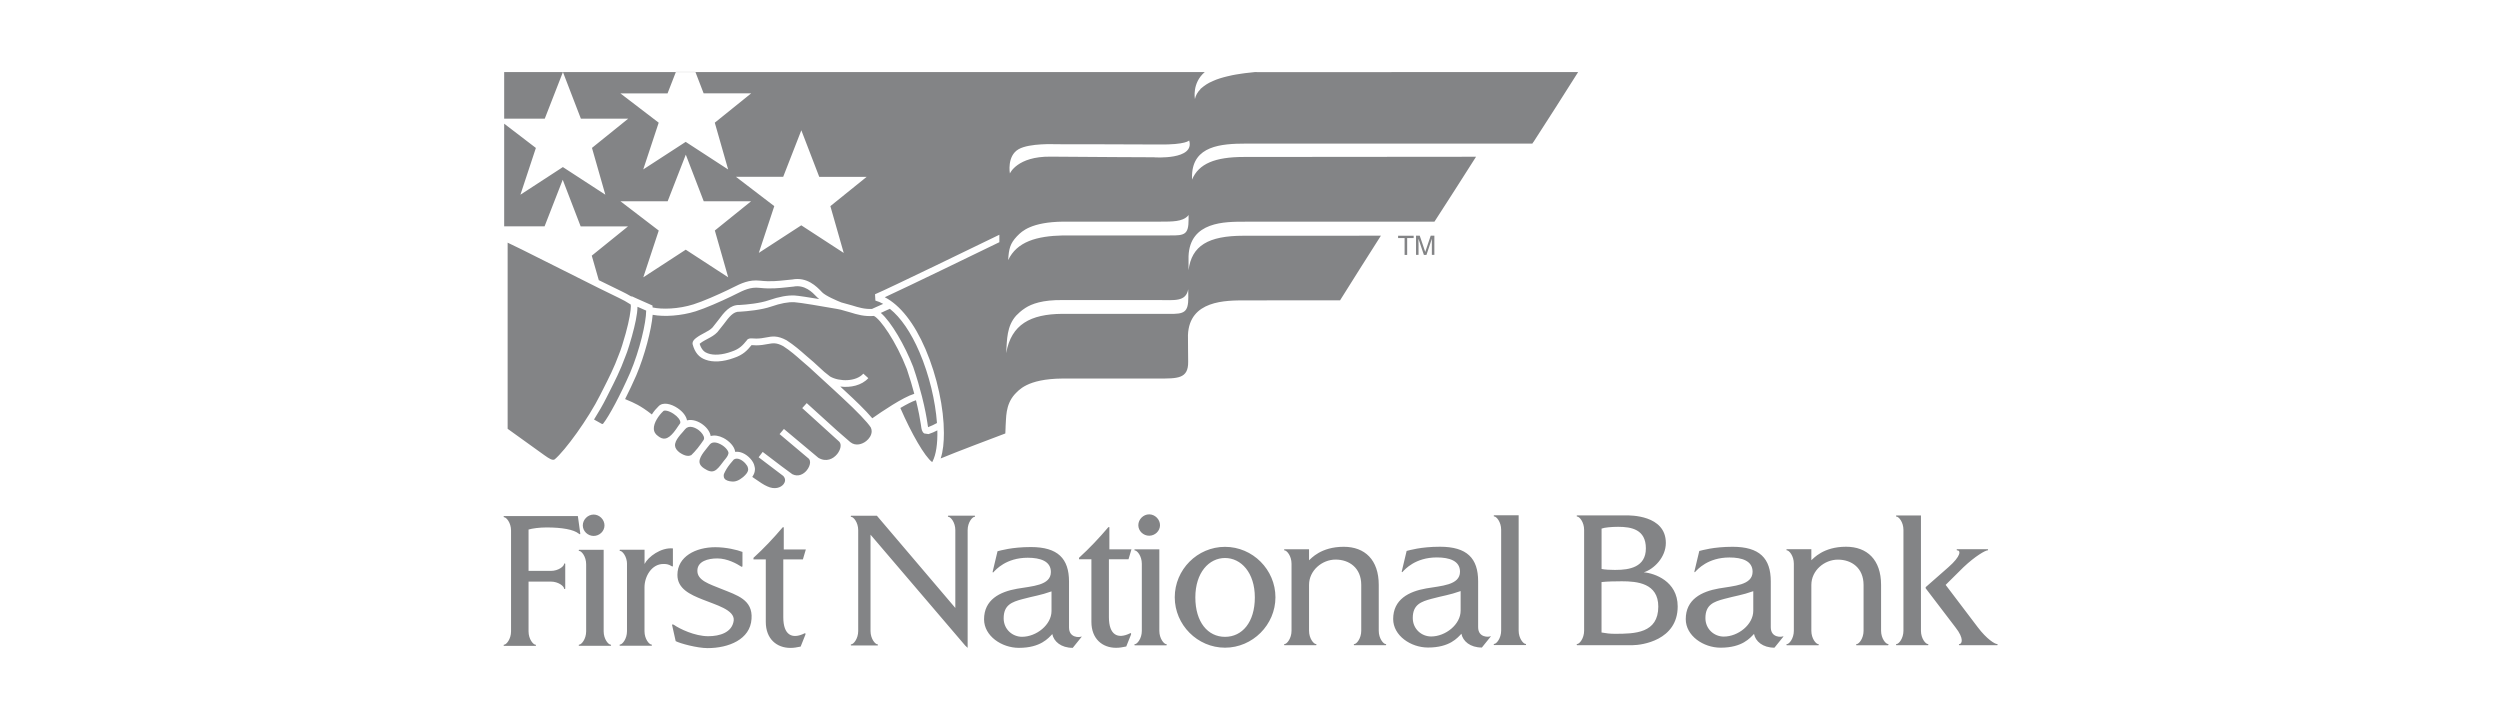 <svg width="278" height="80" viewBox="0 0 278 80" fill="none" xmlns="http://www.w3.org/2000/svg">
<path d="M166.928 58.909V70.123C166.928 70.986 166.403 71.604 166.152 71.604C166.082 71.604 166.082 71.732 166.152 71.732H169.65C169.719 71.732 169.719 71.604 169.65 71.604C169.399 71.604 168.874 70.992 168.874 70.123V57.3H166.152C166.082 57.3 166.082 57.428 166.152 57.428C166.403 57.428 166.928 58.04 166.928 58.909ZM157.1 68.718C157.1 67.22 158.039 66.9 159.175 66.591C160.51 66.23 161.157 66.177 162.422 65.728V67.908C162.422 69.441 160.743 70.776 159.14 70.776C158.097 70.776 157.1 69.966 157.1 68.718ZM154.92 68.829C154.92 70.689 156.885 72.006 158.796 72.006C161.215 72.006 162.078 70.922 162.509 70.473C162.672 71.301 163.483 72.006 164.783 72.006L165.756 70.799C165.808 70.747 165.756 70.729 165.686 70.764C165.581 70.834 164.369 70.945 164.369 69.738V64.638C164.369 62.079 163.127 60.797 160.131 60.797C157.986 60.797 156.721 61.193 156.418 61.263L155.876 63.537C155.859 63.607 155.911 63.665 155.969 63.589C156.22 63.321 157.374 61.986 159.776 61.986C161.18 61.986 162.352 62.365 162.352 63.572C162.352 65.087 160.242 65.139 158.598 65.431C156.651 65.775 154.92 66.655 154.92 68.841M157.736 27.089C157.736 27.025 157.73 26.757 157.73 26.559H157.736L158.336 28.348H158.621L159.222 26.553C159.222 26.751 159.222 27.025 159.222 27.083V28.342H159.502V26.209H159.094L158.487 28.016L157.875 26.209H157.462V28.342H157.741V27.083L157.736 27.089ZM156.477 28.348V26.471H157.199V26.215H155.468V26.471H156.191V28.348H156.482H156.477ZM143.618 62.674V70.141C143.618 71.003 143.094 71.621 142.843 71.621C142.773 71.621 142.773 71.749 142.843 71.749H146.34C146.41 71.749 146.41 71.621 146.34 71.621C146.09 71.621 145.565 71.009 145.565 70.141V65.04C145.565 63.438 147.011 62.225 148.52 62.225C150.03 62.225 151.37 63.146 151.37 65.04V70.141C151.37 71.003 150.846 71.621 150.595 71.621C150.525 71.621 150.525 71.749 150.595 71.749H154.093C154.162 71.749 154.162 71.621 154.093 71.621C153.842 71.621 153.317 71.009 153.317 70.141V65.04C153.317 62.248 151.767 60.803 149.424 60.803C146.865 60.803 145.798 62.12 145.565 62.301V61.077H142.843C142.773 61.077 142.773 61.205 142.843 61.205C143.094 61.205 143.618 61.817 143.618 62.686M132.922 66.433C132.922 63.676 134.438 62.05 136.222 62.05C138.005 62.05 139.538 63.671 139.538 66.433C139.538 69.196 138.133 70.817 136.222 70.817C134.31 70.817 132.922 69.179 132.922 66.433ZM130.632 66.416C130.632 69.482 133.156 72.023 136.222 72.023C139.287 72.023 141.829 69.482 141.829 66.416C141.829 63.35 139.305 60.809 136.222 60.809C133.138 60.809 130.632 63.35 130.632 66.416ZM126.971 62.686V70.152C126.971 71.015 126.447 71.633 126.196 71.633C126.126 71.633 126.126 71.761 126.196 71.761H129.693C129.763 71.761 129.763 71.633 129.693 71.633C129.443 71.633 128.918 71.021 128.918 70.152V61.083H126.196C126.126 61.083 126.126 61.211 126.196 61.211C126.447 61.211 126.971 61.823 126.971 62.691M128.994 58.401C128.994 57.755 128.434 57.195 127.787 57.195C127.14 57.195 126.581 57.755 126.581 58.401C126.581 59.048 127.14 59.573 127.787 59.573C128.434 59.573 128.994 59.048 128.994 58.401ZM119.994 62.19H121.364V69.15C121.364 71.044 122.588 72.035 124.103 72.035C124.482 72.035 124.791 71.983 125.24 71.889L125.765 70.572C125.782 70.519 125.817 70.339 125.654 70.426C124.302 71.091 123.311 70.624 123.311 68.625V62.19H125.491L125.817 61.089H123.363V58.617H123.252C122.227 59.824 121.177 60.943 119.988 62.027V62.19H119.994ZM111.607 68.753C111.607 67.255 112.545 66.935 113.682 66.626C115.016 66.264 115.663 66.212 116.928 65.763V67.943C116.928 69.476 115.25 70.811 113.647 70.811C112.603 70.811 111.607 70.001 111.607 68.753ZM109.427 68.864C109.427 70.724 111.391 72.041 113.303 72.041C115.716 72.041 116.584 70.957 117.016 70.508C117.179 71.335 117.989 72.041 119.289 72.041L120.262 70.834C120.315 70.782 120.262 70.764 120.192 70.799C120.082 70.869 118.875 70.98 118.875 69.773V64.673C118.875 62.114 117.634 60.832 114.638 60.832C112.493 60.832 111.228 61.228 110.925 61.298L110.383 63.572C110.365 63.642 110.417 63.7 110.476 63.624C110.726 63.356 111.881 62.021 114.282 62.021C115.687 62.021 116.858 62.4 116.858 63.607C116.858 65.122 114.748 65.174 113.105 65.466C111.158 65.81 109.427 66.69 109.427 68.876M95.432 58.955V70.17C95.432 71.032 94.907 71.65 94.656 71.65C94.587 71.65 94.587 71.778 94.656 71.778H97.577C97.647 71.778 97.647 71.65 97.577 71.65C97.326 71.65 96.802 71.038 96.802 70.17V59.456L107.334 71.79L107.602 72.041V58.949C107.602 58.087 108.127 57.469 108.377 57.469C108.447 57.469 108.447 57.341 108.377 57.341H105.457C105.387 57.341 105.387 57.469 105.457 57.469C105.708 57.469 106.232 58.081 106.232 58.949V67.605L97.507 57.346H94.656C94.587 57.346 94.587 57.475 94.656 57.475C94.907 57.475 95.432 58.087 95.432 58.955ZM96.003 41.55L96.557 42.052C95.822 42.862 94.581 43.13 93.438 42.984L94.178 43.672C94.971 44.401 96.236 45.602 97 46.511C98.043 45.776 100.392 44.179 101.668 43.789C101.453 42.978 101.185 42.058 100.841 41.043C99.634 37.937 97.886 35.471 97.18 35.133C96.12 35.215 95.309 34.976 94.528 34.731C94.528 34.731 93.479 34.439 93.496 34.439C93.339 34.41 93.199 34.381 93.071 34.352C91.532 34.078 88.921 33.635 88.332 33.606C87.644 33.571 86.805 33.728 85.756 34.09C84.666 34.468 83.11 34.608 82.282 34.661H82.259H82.235C81.536 34.62 81.052 35.279 80.487 36.036L79.787 36.917C79.478 37.261 79.07 37.476 78.674 37.686C78.4 37.832 78.114 37.983 77.875 38.17C77.875 38.17 77.84 38.205 77.8 38.234C78.027 38.957 78.394 39.19 78.715 39.295C79.356 39.539 80.335 39.47 81.338 39.102C82.253 38.805 82.603 38.38 83.046 37.843L83.139 37.727L83.209 37.692C83.384 37.604 83.599 37.622 83.85 37.639C83.85 37.639 84.095 37.651 84.089 37.651C84.538 37.651 84.876 37.581 85.202 37.523C85.873 37.395 86.45 37.29 87.464 37.837C88.309 38.38 89.014 38.998 89.632 39.545C89.632 39.545 90.431 40.227 90.442 40.239L91.672 41.364C91.905 41.562 92.121 41.731 92.313 41.871C93.351 42.46 95.187 42.454 95.997 41.556M98.305 34.632C98.195 34.684 98.066 34.737 97.944 34.795C99.11 35.797 100.613 38.403 101.546 40.793C101.972 42.046 102.286 43.153 102.525 44.098C102.863 45.432 103.038 46.429 103.126 47.024L103.166 47.292C103.172 47.356 103.184 47.432 103.201 47.502C103.54 47.379 103.883 47.21 104.192 47.041C104.017 44.611 103.336 41.702 102.246 39.161C101.301 36.957 100.165 35.308 98.952 34.34C98.789 34.41 98.672 34.463 98.672 34.463C98.672 34.463 98.515 34.533 98.311 34.626M104.233 47.857C103.93 48.015 103.592 48.166 103.254 48.271L102.776 48.201C102.508 48.026 102.467 47.682 102.426 47.379C102.426 47.379 102.391 47.169 102.391 47.146C102.31 46.592 102.146 45.689 101.855 44.506C101.441 44.634 100.812 44.96 100.118 45.368C101.365 48.23 102.834 50.783 103.656 51.384L103.691 51.331C104.099 50.55 104.268 49.32 104.233 47.857ZM83.786 62.039V62.202H85.156V69.161C85.156 71.056 86.38 72.047 87.895 72.047C88.274 72.047 88.583 71.994 89.032 71.901L89.556 70.584C89.574 70.531 89.609 70.35 89.445 70.438C88.093 71.102 87.102 70.636 87.102 68.637V62.202H89.282L89.609 61.1H87.155V58.629H87.044C86.018 59.835 84.969 60.955 83.78 62.039M83.949 52.188C83.949 52.468 83.85 52.748 83.652 53.033C83.757 53.103 83.856 53.173 83.955 53.243C84.479 53.604 84.934 53.919 85.307 54.077C86.141 54.479 86.84 54.228 87.143 53.826C87.207 53.744 87.3 53.581 87.3 53.389C87.3 53.249 87.248 53.091 87.102 52.928C86.998 52.852 86.479 52.456 86.479 52.456L84.357 50.847L84.812 50.253L86.927 51.862C86.927 51.862 88.035 52.683 88.105 52.73C88.764 53.062 89.37 52.73 89.719 52.293C89.953 52.002 90.081 51.675 90.081 51.401C90.081 51.255 90.04 51.127 89.964 51.028C89.871 50.952 86.689 48.271 86.689 48.271L87.172 47.7C87.172 47.7 90.944 50.853 91.002 50.906C91.876 51.424 92.657 51.034 93.094 50.492C93.444 50.06 93.631 49.443 93.328 49.116L89.207 45.38L89.708 44.826C89.708 44.826 93.065 47.869 93.071 47.875C93.071 47.875 94.546 49.157 94.552 49.163C95.146 49.641 95.88 49.402 96.323 49.046C96.638 48.801 96.93 48.399 96.93 47.956C96.93 47.822 96.9 47.676 96.836 47.537C96.463 46.954 95.286 45.724 93.677 44.237L92.64 43.276C92.64 43.276 89.953 40.816 89.964 40.822L89.148 40.117C88.519 39.563 87.866 38.986 87.091 38.49C86.333 38.082 85.96 38.152 85.342 38.263C85.004 38.327 84.619 38.397 84.095 38.403L83.792 38.385C83.792 38.385 83.646 38.385 83.57 38.38C83.11 38.939 82.655 39.464 81.582 39.813C80.411 40.245 79.269 40.309 78.458 40C77.73 39.749 77.263 39.196 77.024 38.292L77.013 38.245V38.199C77.013 37.896 77.228 37.727 77.409 37.581C77.706 37.354 78.015 37.185 78.318 37.027C78.674 36.841 79.006 36.66 79.228 36.421L79.88 35.593C80.51 34.748 81.157 33.874 82.241 33.915C83.04 33.868 84.503 33.734 85.505 33.384C86.648 32.988 87.586 32.819 88.373 32.86C88.775 32.883 89.964 33.07 91.095 33.256C91.019 33.198 90.944 33.134 90.885 33.075L90.809 33C90.349 32.516 89.486 31.612 88.198 31.875H88.175L87.464 31.951C86.584 32.044 85.674 32.143 84.444 32.009C83.442 31.898 82.713 32.265 81.792 32.726L81.285 32.976C80.154 33.518 78.447 34.276 77.351 34.62C75.783 35.115 73.865 35.255 72.577 35.005C72.443 36.666 71.679 39.563 70.758 41.731C70.385 42.582 69.954 43.503 69.511 44.377C69.593 44.412 69.68 44.453 69.762 44.488C70.438 44.768 71.207 45.083 72.46 46.068C72.472 46.074 72.478 46.085 72.484 46.091C72.717 45.718 72.991 45.409 73.207 45.205L73.236 45.176C73.236 45.176 73.218 45.193 73.212 45.199C73.696 44.657 74.635 44.902 75.352 45.386C75.952 45.794 76.308 46.278 76.395 46.744C76.989 46.598 77.666 46.837 78.173 47.228C78.662 47.601 78.954 48.055 79.029 48.487C79.443 48.37 79.939 48.44 80.446 48.702C81.081 49.029 81.693 49.653 81.751 50.247C82.02 50.212 82.299 50.253 82.585 50.375C83.22 50.649 83.803 51.296 83.897 51.832C83.897 51.821 83.897 51.809 83.891 51.797L83.908 51.862C83.908 51.862 83.902 51.844 83.897 51.838C83.931 51.955 83.955 52.077 83.955 52.194M66.766 43.87L67.098 43.218C67.658 42.11 68.299 40.863 68.817 39.435C69.027 38.957 69.348 37.907 69.575 37.086C69.995 35.57 70.152 34.504 70.152 34.043C70.152 33.956 70.141 33.903 70.129 33.856C69.744 33.6 69.208 33.309 68.835 33.134L66.568 32.026L62.464 29.969L58.005 27.736C58.005 27.736 57.038 27.27 56.449 26.984V47.682C57.189 48.213 60.447 50.556 60.447 50.556L60.587 50.655C61.036 50.976 61.462 51.249 61.689 51.075C62.831 50.113 65.402 46.604 66.766 43.876M66.014 57.218C65.367 57.218 64.807 57.778 64.807 58.425C64.807 59.072 65.367 59.596 66.014 59.596C66.661 59.596 67.22 59.072 67.22 58.425C67.22 57.778 66.661 57.218 66.014 57.218ZM70.298 37.295C70.181 37.703 69.791 39.096 69.511 39.72C68.987 41.166 68.34 42.442 67.768 43.567L67.442 44.214C67.051 45.001 66.568 45.829 66.055 46.651C66.305 46.791 66.917 47.129 66.917 47.134C66.917 47.134 67.016 47.175 67.069 47.111C67.745 46.254 68.987 43.923 70.076 41.44C71.132 38.962 71.854 35.862 71.854 34.562C71.854 34.556 71.854 34.55 71.854 34.538C71.65 34.445 71.196 34.247 70.887 34.113C70.887 34.941 70.595 36.217 70.292 37.301M80.382 51.395L80.446 51.308L80.481 51.261L80.58 51.139C80.743 50.947 80.965 50.678 81.005 50.416C81.052 50.212 80.714 49.699 80.102 49.39C79.869 49.268 79.286 49.029 78.948 49.402C78.913 49.449 78.656 49.763 78.656 49.763C78.522 49.926 78.382 50.095 78.254 50.276C77.998 50.626 77.782 50.999 77.782 51.331C77.782 51.366 77.782 51.401 77.788 51.436C77.823 51.669 77.986 51.885 78.289 52.083C79.298 52.759 79.659 52.363 80.376 51.401M80.143 51.937C80.143 51.937 80.172 51.943 80.184 51.949L80.131 51.931C80.131 51.931 80.137 51.931 80.143 51.931M81.186 51.588C80.848 52.013 80.667 52.34 80.504 52.701C80.493 52.748 80.475 52.818 80.475 52.899C80.475 53.004 80.498 53.121 80.568 53.22C80.726 53.441 81.075 53.517 81.349 53.54C81.763 53.593 82.165 53.435 82.632 53.051C82.801 52.905 82.935 52.771 83.028 52.637C83.185 52.421 83.232 52.223 83.174 52.048L83.162 52.019V51.99C83.121 51.763 82.737 51.279 82.282 51.081C82.02 50.964 81.787 50.976 81.6 51.098C81.443 51.279 81.303 51.436 81.186 51.588ZM77.549 49.874C77.835 49.513 78.085 49.157 78.237 48.93C78.278 48.871 78.295 48.801 78.295 48.731C78.295 48.458 78.033 48.096 77.706 47.84C77.345 47.56 76.616 47.216 76.203 47.717V47.706L75.923 48.038C75.835 48.137 75.736 48.248 75.637 48.364C75.591 48.428 75.538 48.487 75.491 48.551C75.48 48.562 75.468 48.58 75.457 48.592C75.218 48.912 75.031 49.256 75.066 49.583C75.095 49.851 75.27 50.101 75.596 50.34C76.267 50.789 76.64 50.719 76.867 50.614C77.1 50.398 77.333 50.136 77.543 49.874M75.037 47.921C75.177 47.741 75.299 47.554 75.404 47.397C75.404 47.397 75.573 47.158 75.631 47.076C75.649 47.041 75.655 47.006 75.655 46.965C75.655 46.709 75.363 46.324 74.914 46.027C74.361 45.648 73.865 45.59 73.754 45.718L73.743 45.736L73.731 45.747C73.51 45.951 73.242 46.266 73.032 46.627C72.828 46.977 72.688 47.356 72.705 47.712C72.723 48.02 72.874 48.277 73.177 48.492C73.457 48.714 73.714 48.807 73.964 48.767C74.302 48.714 74.611 48.44 74.879 48.12C74.891 48.102 74.903 48.09 74.914 48.079C74.955 48.026 74.99 47.98 75.031 47.927M74.757 69.599L75.136 71.295C75.602 71.545 77.514 72.07 78.686 72.07C81.011 72.07 83.43 71.114 83.57 68.823C83.733 66.678 81.95 66.189 80.219 65.489C78.901 64.947 77.496 64.551 77.549 63.414C77.584 62.423 78.703 62.097 79.764 62.097C80.883 62.097 81.944 62.691 82.416 63C82.527 63.07 82.562 63.018 82.562 62.89V61.374C81.967 61.141 80.726 60.849 79.548 60.849C77.351 60.849 75.328 61.893 75.328 63.933C75.328 65.466 76.733 66.113 78.144 66.672C79.548 67.25 81.734 67.809 81.588 69.016C81.408 70.333 80.038 70.747 78.756 70.747C77.258 70.747 75.561 69.919 74.949 69.488C74.879 69.453 74.681 69.342 74.751 69.599M69.721 62.726V70.193C69.721 71.056 69.196 71.674 68.946 71.674C68.876 71.674 68.876 71.802 68.946 71.802H72.443C72.513 71.802 72.513 71.674 72.443 71.674C72.192 71.674 71.668 71.062 71.668 70.193V65.309C71.668 64.102 72.46 62.715 73.76 62.715C74.028 62.715 74.32 62.715 74.699 62.965C74.792 63.018 74.827 62.983 74.827 62.913V60.984C73.492 60.855 72.07 61.922 71.674 62.715V61.129H68.951C68.882 61.129 68.882 61.258 68.951 61.258C69.202 61.258 69.727 61.87 69.727 62.738M65.18 62.738V70.205C65.18 71.067 64.656 71.685 64.405 71.685C64.335 71.685 64.335 71.814 64.405 71.814H67.902C67.972 71.814 67.972 71.685 67.902 71.685C67.652 71.685 67.127 71.073 67.127 70.205V61.135H64.405C64.335 61.135 64.335 61.263 64.405 61.263C64.656 61.263 65.18 61.875 65.18 62.744M64.248 57.387H56.053C55.983 57.387 55.983 57.516 56.053 57.516C56.303 57.516 56.828 58.127 56.828 58.996V70.211C56.828 71.073 56.303 71.691 56.053 71.691C55.983 71.691 55.983 71.819 56.053 71.819H59.55C59.62 71.819 59.62 71.691 59.55 71.691C59.299 71.691 58.775 71.079 58.775 70.211V64.673H61.246C62.109 64.673 62.726 65.198 62.726 65.448C62.726 65.518 62.855 65.518 62.855 65.448V62.709C62.855 62.639 62.726 62.639 62.726 62.709C62.726 62.96 62.114 63.484 61.246 63.484H58.775V58.885C59.206 58.757 59.981 58.652 60.774 58.652C62.505 58.652 63.787 58.885 64.347 59.334C64.434 59.404 64.545 59.462 64.528 59.334L64.259 57.387H64.248ZM128.358 17.489C128.358 17.489 120.793 17.46 116.817 17.419C113.105 17.378 112.3 19.29 112.3 19.29C112.3 19.29 111.945 17.349 113.268 16.592C114.48 15.898 117.383 16.038 117.383 16.038C117.383 16.038 127.507 16.049 128.801 16.067C131.937 16.114 132.229 15.601 132.235 15.624C132.893 17.816 128.358 17.495 128.358 17.495M112.108 28.925C112.184 27.66 112.318 27.095 113.081 26.279L113.169 26.192C113.617 25.737 114.667 24.682 118.24 24.647H128.976C130.416 24.647 131.454 24.647 132.071 24.029C132.106 23.988 132.136 23.942 132.17 23.901C132.17 24.111 132.17 24.286 132.17 24.408C132.17 26.075 131.739 26.203 130.084 26.18C128.825 26.18 122.967 26.18 118.211 26.18C115.285 26.244 113.081 26.868 112.108 28.925ZM111.886 39.236C111.985 37.727 111.945 36.27 113 35.092C113.233 34.865 113.507 34.573 114.026 34.241C114.719 33.798 115.902 33.332 118.216 33.367C121.976 33.367 124.914 33.367 128.79 33.367C130.597 33.367 131.862 33.588 132.13 32.166C132.13 32.557 132.141 32.871 132.141 33.075C132.141 34.742 131.675 34.935 129.996 34.9C128.737 34.9 122.885 34.9 118.123 34.9C114.579 34.923 112.458 36.083 111.892 39.236M96.37 19.669L92.337 22.922L93.823 28.127L89.102 25.055L84.38 28.121L86.1 22.922L81.839 19.663H87.091L89.108 14.487L91.101 19.669H96.37ZM83.518 10.39L79.484 13.642L80.971 18.847L76.249 15.776L71.528 18.841L73.247 13.642L68.987 10.384H74.232L75.159 8H77.328L78.243 10.378H83.512L83.518 10.39ZM74.244 22.38L76.261 17.198L78.254 22.38H83.523L79.49 25.632L80.976 30.837L76.255 27.765L71.534 30.837L73.253 25.638L68.992 22.38H74.238H74.244ZM170.524 15.787C171.229 14.709 174.598 9.451 175.49 8.012H167.988L141.677 8.023H141.689L139.521 8.017C139.491 8.017 139.462 8.023 139.433 8.029H139.416C139.095 8.058 138.775 8.093 138.454 8.134C138.343 8.146 138.232 8.163 138.122 8.181C137.894 8.216 137.667 8.251 137.44 8.286C137.306 8.309 137.172 8.338 137.038 8.361C136.839 8.402 136.641 8.449 136.449 8.495C136.315 8.525 136.187 8.56 136.058 8.595C135.784 8.67 135.522 8.752 135.271 8.845C135.155 8.892 135.05 8.938 134.933 8.985C134.776 9.055 134.619 9.119 134.479 9.195C134.368 9.253 134.263 9.317 134.158 9.381C134.042 9.457 133.931 9.533 133.826 9.615C133.733 9.685 133.645 9.754 133.564 9.83C133.546 9.848 133.517 9.865 133.499 9.883C133.494 9.894 133.488 9.912 133.482 9.924C133.179 10.238 132.957 10.594 132.876 11.014C132.876 11.014 132.526 9.242 133.972 8.012H56.064V13.199H60.576L62.598 8.012L64.592 13.193H69.861L65.827 16.446L67.314 21.651L62.592 18.579L57.871 21.651L59.59 16.452L56.064 13.753V25.166H60.558L62.575 19.99L64.568 25.172H69.838L65.804 28.43L66.585 31.152L66.888 31.303L69.144 32.405C69.435 32.545 69.843 32.755 70.211 32.976L70.257 32.947L70.869 33.227L72.554 33.973L72.571 34.189C73.62 34.422 75.457 34.369 77.112 33.845C78.173 33.513 79.84 32.772 80.947 32.242L81.443 31.997C82.433 31.502 83.29 31.076 84.514 31.21C85.663 31.338 86.496 31.245 87.376 31.152L88.076 31.082C88.076 31.082 88.052 31.082 88.041 31.082H88.082C89.749 30.756 90.827 31.881 91.346 32.423L91.416 32.498C91.812 32.906 93.1 33.454 93.567 33.635C93.567 33.635 93.613 33.647 93.636 33.653L94.744 33.961C95.478 34.189 96.137 34.393 96.988 34.352V34.34L98.212 33.792C97.926 33.629 97.635 33.507 97.344 33.425L97.303 32.72C98.591 32.195 109.368 26.961 111.129 26.104V26.518V26.932C108.896 28.016 101.086 31.811 98.387 33.052C100.089 33.926 101.668 35.926 102.91 38.811C104.233 41.889 104.962 45.415 104.962 48.149C104.962 49.151 104.874 50.189 104.6 50.981C106.32 50.264 110.534 48.673 111.793 48.201C111.805 47.752 111.822 47.63 111.822 47.496C111.822 47.467 111.822 47.443 111.822 47.42C111.904 46.522 111.764 45.042 112.842 43.841C113.262 43.439 114.148 42.127 118.152 42.093C121.918 42.093 124.89 42.093 128.772 42.093C130.941 42.093 132.147 42.133 132.124 40.233C132.124 39.359 132.101 38.828 132.101 37.255C132.258 33.384 136.286 33.402 138.518 33.402C140.43 33.402 147.279 33.396 149.016 33.396C149.762 32.172 152.723 27.526 153.556 26.209C151.819 26.209 142.044 26.203 138.273 26.215C134.368 26.215 132.509 27.317 132.165 30.05C132.165 29.642 132.165 29.153 132.165 28.488C132.322 24.612 136.222 24.653 138.454 24.653C140.36 24.653 157.776 24.641 159.513 24.647C160.306 23.44 163.308 18.742 164.136 17.431C162.521 17.431 142.138 17.454 138.32 17.454C135.12 17.454 133.295 18.195 132.555 19.972V19.448C132.683 16.236 135.726 15.968 138.565 15.968C138.594 15.968 170.396 15.968 170.396 15.968L170.506 15.799L170.524 15.787ZM184.402 67.448C184.402 70.42 181.803 70.479 179.588 70.479C179.028 70.479 178.597 70.426 178.09 70.333V64.726C178.684 64.656 179.693 64.638 180.345 64.638C182.059 64.638 184.402 64.854 184.402 67.454M179.681 63.379C179.086 63.379 178.416 63.344 178.095 63.269V58.78C178.422 58.652 179.232 58.582 179.937 58.582C181.418 58.582 183.021 58.874 183.021 60.978C183.021 63.082 181.161 63.373 179.687 63.373M186.559 67.43C186.559 64.615 183.959 63.735 182.788 63.642C183.907 63.298 185.242 61.98 185.242 60.377C185.242 57.242 181.22 57.312 180.841 57.312H175.379C175.309 57.312 175.309 57.44 175.379 57.44C175.63 57.44 176.154 58.052 176.154 58.92V70.135C176.154 70.998 175.63 71.615 175.379 71.615C175.309 71.615 175.309 71.743 175.379 71.743H181.564C182.537 71.743 186.559 71.219 186.559 67.436M194.964 67.92C194.964 69.453 193.285 70.788 191.682 70.788C190.639 70.788 189.642 69.977 189.642 68.73C189.642 67.232 190.581 66.912 191.717 66.603C193.052 66.241 193.699 66.189 194.964 65.74V67.92ZM198.298 70.805C198.35 70.753 198.298 70.735 198.228 70.77C198.117 70.84 196.911 70.951 196.911 69.744V64.644C196.911 62.085 195.663 60.803 192.673 60.803C190.528 60.803 189.263 61.199 188.96 61.269L188.418 63.542C188.401 63.612 188.453 63.671 188.506 63.595C188.756 63.327 189.91 61.992 192.312 61.992C193.717 61.992 194.888 62.371 194.888 63.577C194.888 65.093 192.778 65.145 191.134 65.437C189.188 65.781 187.456 66.661 187.456 68.847C187.456 70.706 189.421 72.023 191.333 72.023C193.746 72.023 194.614 70.939 195.046 70.49C195.209 71.318 196.019 72.023 197.319 72.023L198.292 70.817L198.298 70.805ZM209.95 71.743C210.02 71.743 210.02 71.615 209.95 71.615C209.699 71.615 209.175 71.003 209.175 70.135V65.035C209.175 62.243 207.624 60.797 205.281 60.797C202.722 60.797 201.655 62.114 201.422 62.295V61.071H198.7C198.63 61.071 198.63 61.199 198.7 61.199C198.951 61.199 199.475 61.811 199.475 62.68V70.147C199.475 71.009 198.951 71.627 198.7 71.627C198.63 71.627 198.63 71.755 198.7 71.755H202.197C202.267 71.755 202.267 71.627 202.197 71.627C201.947 71.627 201.422 71.015 201.422 70.147V65.046C201.422 63.443 202.862 62.231 204.377 62.231C205.893 62.231 207.228 63.152 207.228 65.046V70.147C207.228 71.009 206.703 71.627 206.452 71.627C206.383 71.627 206.383 71.755 206.452 71.755H209.95V71.743ZM213.61 70.141V57.317H210.888C210.818 57.317 210.818 57.446 210.888 57.446C211.139 57.446 211.663 58.058 211.663 58.926V70.141C211.663 71.003 211.139 71.621 210.888 71.621C210.818 71.621 210.818 71.749 210.888 71.749H214.385C214.455 71.749 214.455 71.621 214.385 71.621C214.135 71.621 213.61 71.009 213.61 70.141ZM219.923 69.744L216.356 65.04L218.337 63.076C219.655 61.829 220.774 61.199 221.024 61.199C221.094 61.199 221.094 61.071 221.024 61.071H217.632C217.562 61.071 217.562 61.199 217.632 61.199C218.046 61.199 218.098 61.811 216.659 63.076L214.135 65.291V65.419L217.434 69.744C218.477 71.062 218.139 71.621 217.883 71.621C217.813 71.621 217.813 71.749 217.883 71.749H222.085C222.155 71.749 222.155 71.621 222.085 71.621C221.835 71.621 220.931 71.079 219.923 69.744Z" fill="#838486"/>
</svg>
